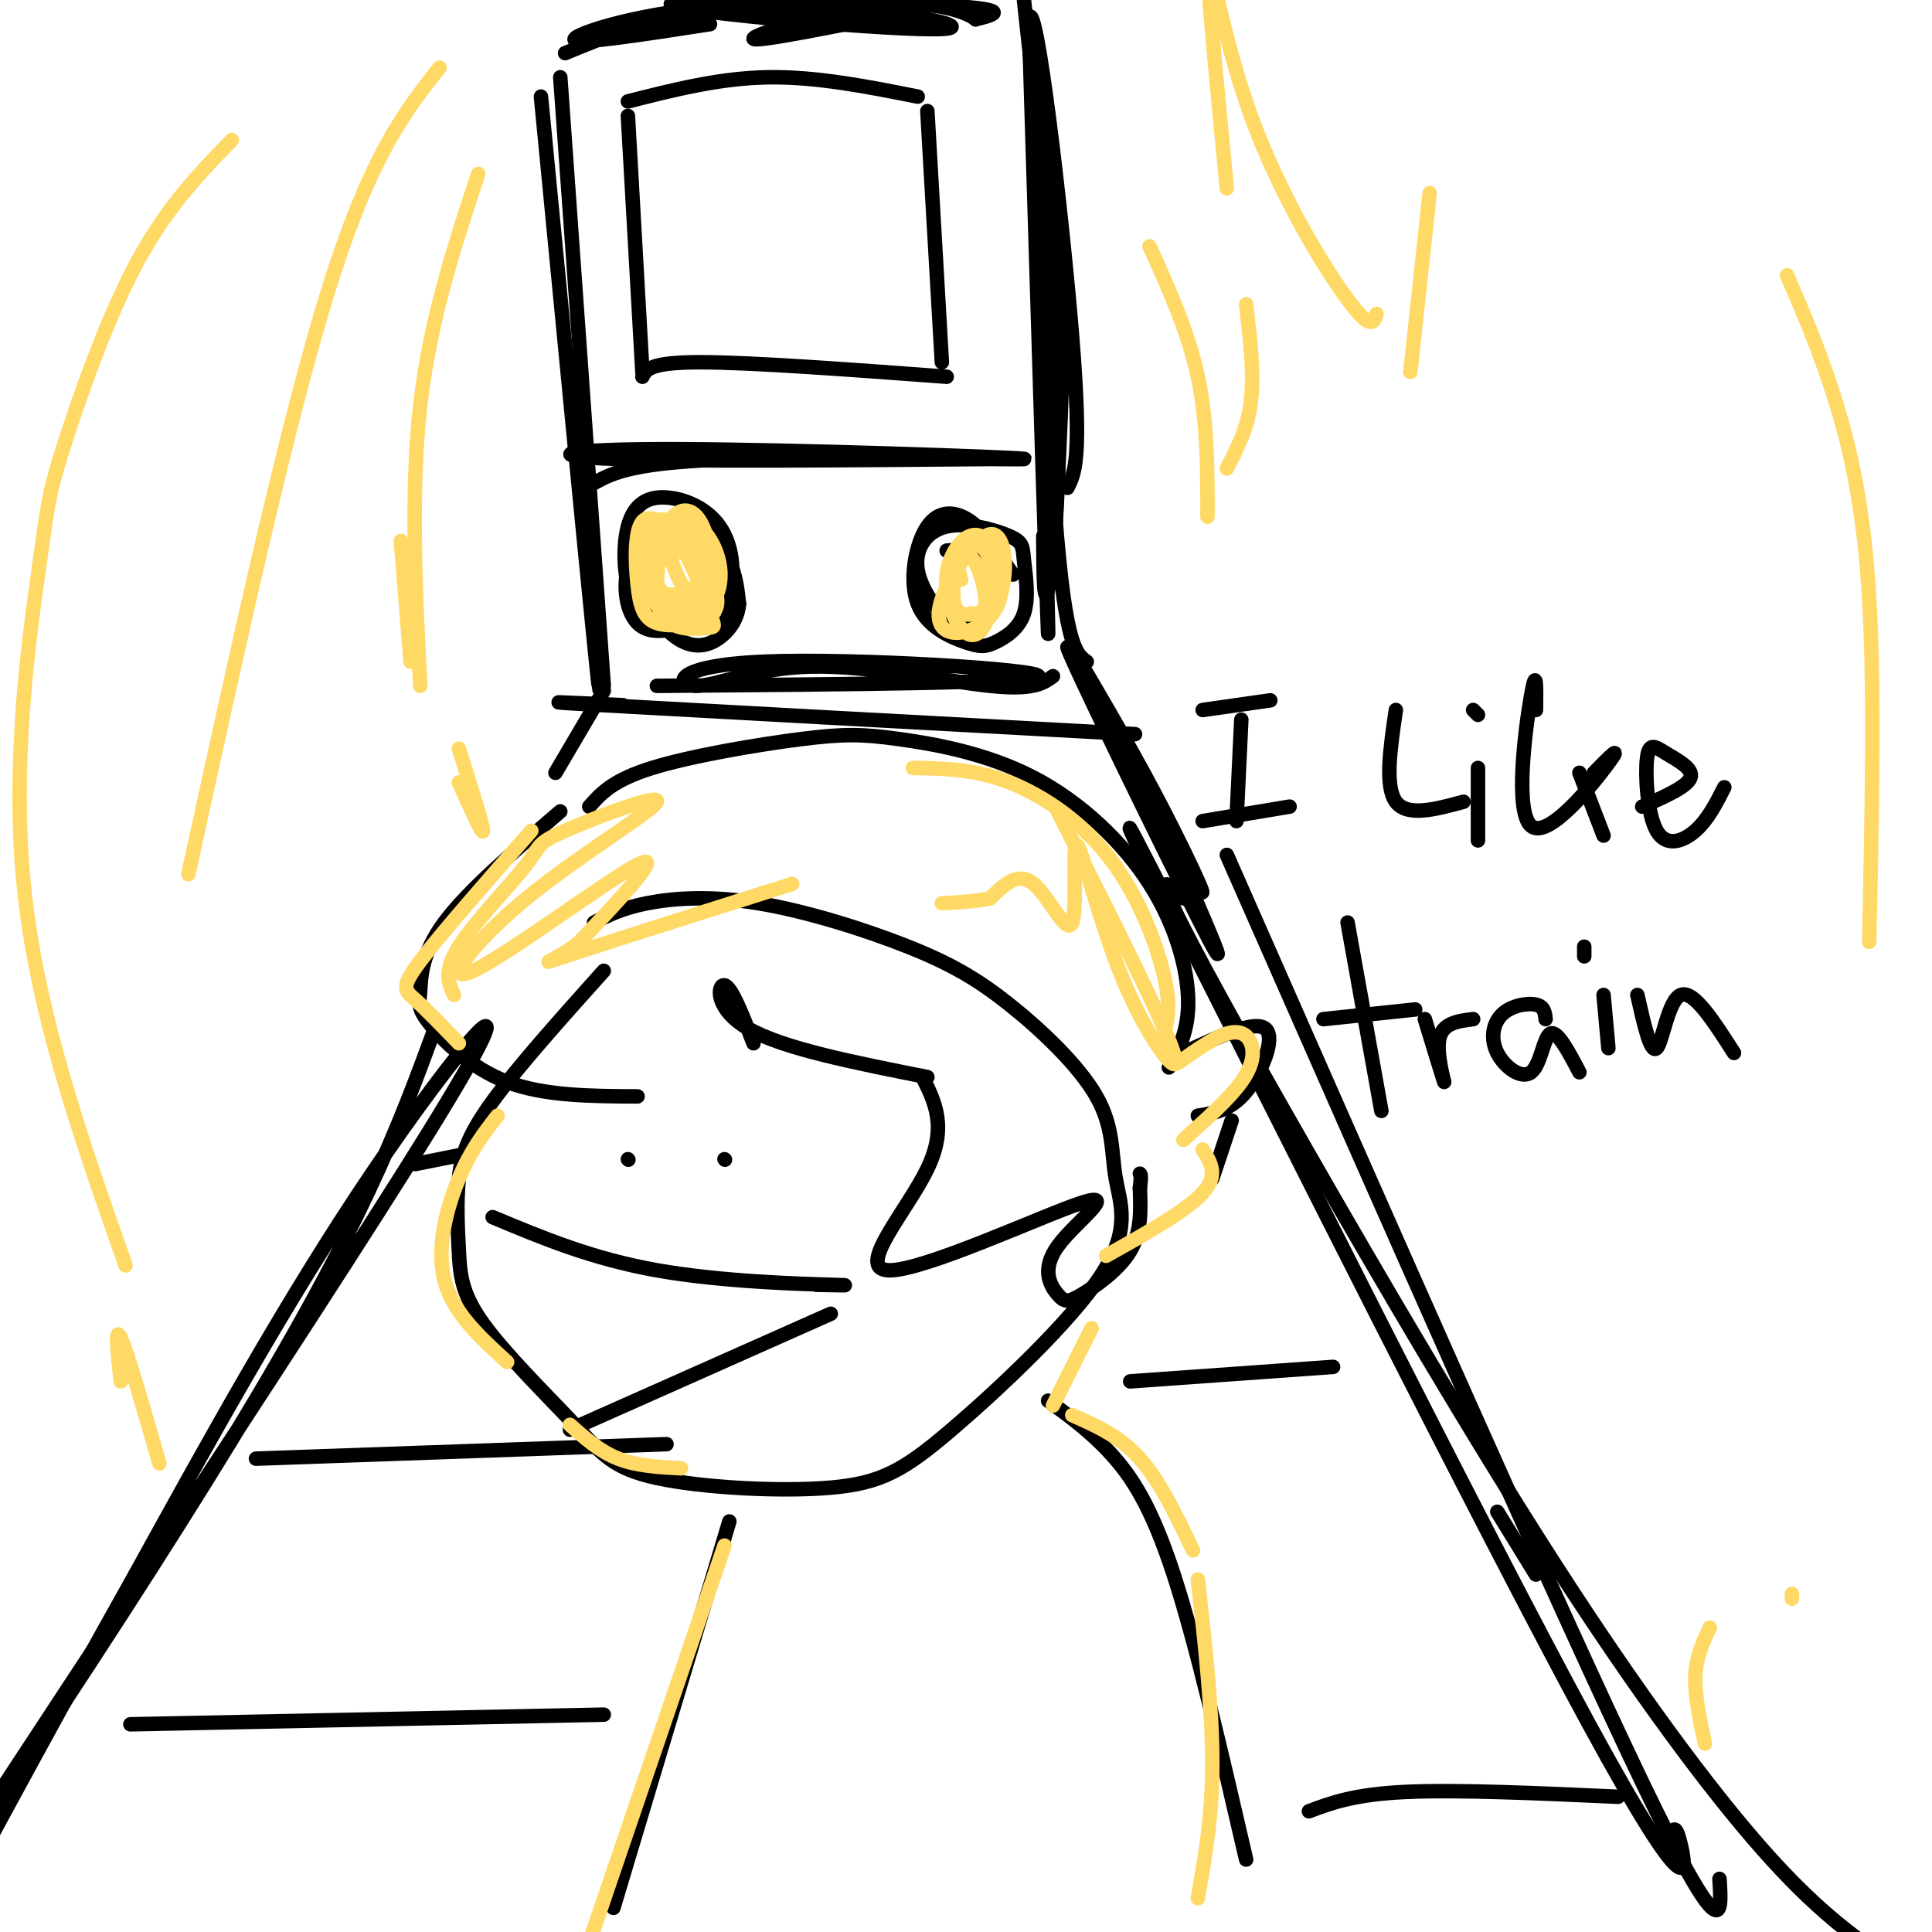<svg viewBox='0 0 400 400' version='1.1' xmlns='http://www.w3.org/2000/svg' xmlns:xlink='http://www.w3.org/1999/xlink'><g fill='none' stroke='#000000' stroke-width='3' stroke-linecap='round' stroke-linejoin='round'><path d='M123,191c2.852,-1.482 5.704,-2.963 11,-4c5.296,-1.037 13.037,-1.628 23,0c9.963,1.628 22.149,5.477 31,9c8.851,3.523 14.366,6.722 21,12c6.634,5.278 14.388,12.635 18,19c3.612,6.365 3.084,11.739 4,17c0.916,5.261 3.277,10.409 -3,20c-6.277,9.591 -21.191,23.624 -31,32c-9.809,8.376 -14.512,11.095 -25,12c-10.488,0.905 -26.760,-0.002 -36,-2c-9.240,-1.998 -11.448,-5.085 -17,-11c-5.552,-5.915 -14.449,-14.657 -19,-21c-4.551,-6.343 -4.756,-10.288 -5,-15c-0.244,-4.712 -0.527,-10.192 0,-15c0.527,-4.808 1.865,-8.945 7,-16c5.135,-7.055 14.068,-17.027 23,-27'/><path d='M130,240c0.000,0.000 0.100,0.100 0.1,0.1'/><path d='M150,240c0.000,0.000 0.100,0.100 0.1,0.1'/><path d='M102,252c10.289,4.311 20.578,8.622 34,11c13.422,2.378 29.978,2.822 36,3c6.022,0.178 1.511,0.089 -3,0'/><path d='M172,272c0.000,0.000 -54.000,24.000 -54,24'/><path d='M116,168c-9.601,8.257 -19.203,16.514 -24,23c-4.797,6.486 -4.791,11.203 -5,14c-0.209,2.797 -0.633,3.676 2,7c2.633,3.324 8.324,9.093 16,12c7.676,2.907 17.338,2.954 27,3'/><path d='M156,216c-2.267,-5.844 -4.533,-11.689 -6,-12c-1.467,-0.311 -2.133,4.911 5,9c7.133,4.089 22.067,7.044 37,10'/><path d='M191,223c2.582,5.175 5.163,10.350 1,19c-4.163,8.650 -15.072,20.776 -8,21c7.072,0.224 32.123,-11.452 40,-14c7.877,-2.548 -1.420,4.033 -5,9c-3.580,4.967 -1.444,8.321 0,10c1.444,1.679 2.197,1.683 5,0c2.803,-1.683 7.658,-5.052 10,-9c2.342,-3.948 2.171,-8.474 2,-13'/><path d='M236,246c0.333,-2.667 0.167,-2.833 0,-3'/><path d='M122,167c2.410,-2.731 4.820,-5.462 13,-8c8.180,-2.538 22.129,-4.883 31,-6c8.871,-1.117 12.664,-1.007 20,0c7.336,1.007 18.214,2.909 28,8c9.786,5.091 18.481,13.371 24,22c5.519,8.629 7.863,17.608 8,24c0.137,6.392 -1.931,10.196 -4,14'/><path d='M245,218c7.400,-3.444 14.800,-6.889 17,-5c2.200,1.889 -0.800,9.111 -4,13c-3.200,3.889 -6.600,4.444 -10,5'/><path d='M255,232c0.000,0.000 -4.000,12.000 -4,12'/><path d='M217,290c4.378,3.178 8.756,6.356 13,11c4.244,4.644 8.356,10.756 13,25c4.644,14.244 9.822,36.622 15,59'/><path d='M151,315c0.000,0.000 -24.000,80.000 -24,80'/><path d='M249,147c0.000,0.000 14.000,-2.000 14,-2'/><path d='M257,149c0.000,0.000 -1.000,21.000 -1,21'/><path d='M249,170c0.000,0.000 18.000,-3.000 18,-3'/><path d='M289,147c-1.167,7.917 -2.333,15.833 0,19c2.333,3.167 8.167,1.583 14,0'/><path d='M306,159c0.000,0.000 0.000,15.000 0,15'/><path d='M305,147c0.000,0.000 1.000,1.000 1,1'/><path d='M318,147c0.071,-4.720 0.143,-9.440 -1,-3c-1.143,6.440 -3.500,24.042 0,27c3.500,2.958 12.857,-8.726 16,-13c3.143,-4.274 0.071,-1.137 -3,2'/><path d='M327,160c0.000,0.000 5.000,13.000 5,13'/><path d='M340,167c4.670,-2.057 9.339,-4.115 10,-6c0.661,-1.885 -2.688,-3.599 -5,-5c-2.312,-1.401 -3.589,-2.489 -4,1c-0.411,3.489 0.043,11.555 2,15c1.957,3.445 5.416,2.270 8,0c2.584,-2.270 4.292,-5.635 6,-9'/><path d='M279,191c0.000,0.000 7.000,39.000 7,39'/><path d='M274,211c0.000,0.000 19.000,-2.000 19,-2'/><path d='M295,211c1.956,6.400 3.911,12.800 4,13c0.089,0.200 -1.689,-5.800 -1,-9c0.689,-3.200 3.844,-3.600 7,-4'/><path d='M320,211c-0.134,-1.305 -0.268,-2.609 -2,-3c-1.732,-0.391 -5.064,0.133 -7,2c-1.936,1.867 -2.478,5.078 -1,8c1.478,2.922 4.975,5.556 7,4c2.025,-1.556 2.579,-7.302 4,-8c1.421,-0.698 3.711,3.651 6,8'/><path d='M332,206c0.000,0.000 1.000,11.000 1,11'/><path d='M328,196c0.000,0.000 0.000,2.000 0,2'/><path d='M339,206c1.378,6.133 2.756,12.267 4,11c1.244,-1.267 2.356,-9.933 5,-11c2.644,-1.067 6.822,5.467 11,12'/><path d='M112,20c4.583,47.417 9.167,94.833 11,113c1.833,18.167 0.917,7.083 0,-4'/><path d='M116,16c0.000,0.000 9.000,126.000 9,126'/><path d='M136,142c39.298,-0.312 78.597,-0.624 79,-2c0.403,-1.376 -38.088,-3.816 -57,-3c-18.912,0.816 -18.244,4.889 -14,5c4.244,0.111 12.066,-3.739 24,-4c11.934,-0.261 27.981,3.068 37,4c9.019,0.932 11.009,-0.534 13,-2'/><path d='M225,137c-2.393,-1.708 -4.786,-3.417 -7,-37c-2.214,-33.583 -4.250,-99.042 -4,-86c0.250,13.042 2.786,104.583 3,116c0.214,11.417 -1.893,-57.292 -4,-126'/><path d='M213,4c1.422,-6.311 6.978,40.911 9,66c2.022,25.089 0.511,28.044 -1,31'/><path d='M123,100c4.051,-2.190 8.102,-4.380 30,-5c21.898,-0.620 61.643,0.329 59,0c-2.643,-0.329 -47.673,-1.935 -72,-2c-24.327,-0.065 -27.951,1.410 -13,2c14.951,0.590 48.475,0.295 82,0'/><path d='M137,113c4.187,0.113 8.374,0.225 11,3c2.626,2.775 3.690,8.211 3,11c-0.690,2.789 -3.135,2.930 -7,3c-3.865,0.070 -9.149,0.068 -12,-4c-2.851,-4.068 -3.267,-12.202 -2,-17c1.267,-4.798 4.218,-6.258 8,-6c3.782,0.258 8.394,2.235 11,6c2.606,3.765 3.205,9.317 2,13c-1.205,3.683 -4.215,5.497 -8,7c-3.785,1.503 -8.346,2.696 -11,0c-2.654,-2.696 -3.402,-9.279 -1,-14c2.402,-4.721 7.954,-7.579 12,-7c4.046,0.579 6.584,4.594 8,8c1.416,3.406 1.708,6.203 2,9'/><path d='M153,125c-0.203,2.803 -1.712,5.311 -4,7c-2.288,1.689 -5.356,2.560 -9,0c-3.644,-2.560 -7.863,-8.552 -9,-13c-1.137,-4.448 0.809,-7.351 3,-9c2.191,-1.649 4.626,-2.042 7,-1c2.374,1.042 4.687,3.521 7,6'/><path d='M196,114c2.770,-0.292 5.540,-0.583 7,0c1.460,0.583 1.610,2.041 2,4c0.390,1.959 1.019,4.418 0,7c-1.019,2.582 -3.686,5.286 -7,4c-3.314,-1.286 -7.275,-6.561 -8,-11c-0.725,-4.439 1.786,-8.041 6,-9c4.214,-0.959 10.129,0.724 13,2c2.871,1.276 2.697,2.145 3,5c0.303,2.855 1.084,7.696 0,11c-1.084,3.304 -4.032,5.071 -6,6c-1.968,0.929 -2.955,1.020 -6,0c-3.045,-1.020 -8.146,-3.150 -10,-8c-1.854,-4.850 -0.461,-12.421 2,-16c2.461,-3.579 5.989,-3.165 9,-1c3.011,2.165 5.506,6.083 8,10'/><path d='M209,118c1.333,1.667 0.667,0.833 0,0'/><path d='M117,11c7.917,-3.250 15.833,-6.500 24,-8c8.167,-1.500 16.583,-1.250 25,-1'/><path d='M147,5c-14.562,2.252 -29.124,4.503 -28,3c1.124,-1.503 17.934,-6.762 39,-7c21.066,-0.238 46.389,4.544 37,5c-9.389,0.456 -53.489,-3.416 -56,-5c-2.511,-1.584 36.568,-0.881 54,0c17.432,0.881 13.216,1.941 9,3'/><path d='M202,4c-0.607,-0.702 -6.625,-3.958 -18,-3c-11.375,0.958 -28.107,6.131 -28,7c0.107,0.869 17.054,-2.565 34,-6'/><path d='M212,0c3.156,28.867 6.311,57.733 7,80c0.689,22.267 -1.089,37.933 -2,42c-0.911,4.067 -0.956,-3.467 -1,-11'/><path d='M217,35c-0.378,-3.622 -0.756,-7.244 0,-4c0.756,3.244 2.644,13.356 3,29c0.356,15.644 -0.822,36.822 -2,58'/><path d='M223,136c6.067,10.317 12.134,20.635 18,32c5.866,11.365 11.531,23.778 5,12c-6.531,-11.778 -25.258,-47.748 -25,-46c0.258,1.748 19.502,41.214 27,56c7.498,14.786 3.249,4.893 -1,-5'/><path d='M245,195c-9.458,-19.708 -18.917,-39.417 -1,-4c17.917,35.417 63.208,125.958 85,166c21.792,40.042 20.083,29.583 19,25c-1.083,-4.583 -1.542,-3.292 -2,-2'/><path d='M254,177c34.500,78.333 69.000,156.667 86,192c17.000,35.333 16.500,27.667 16,20'/><path d='M318,326c0.000,0.000 -8.000,-13.000 -8,-13'/><path d='M245,186c-2.772,-2.788 -5.544,-5.576 -2,2c3.544,7.576 13.404,25.515 28,51c14.596,25.485 33.930,58.515 51,85c17.070,26.485 31.877,46.424 43,59c11.123,12.576 18.561,17.788 26,23'/><path d='M125,143c0.000,0.000 -10.000,17.000 -10,17'/><path d='M90,213c-7.448,20.266 -14.896,40.533 -42,85c-27.104,44.467 -73.863,113.136 -63,96c10.863,-17.136 79.348,-120.075 104,-160c24.652,-39.925 5.472,-16.836 -12,9c-17.472,25.836 -33.236,54.418 -49,83'/><path d='M28,326c-18.111,32.156 -38.889,71.044 -47,86c-8.111,14.956 -3.556,5.978 1,-3'/><path d='M86,241c0.000,0.000 10.000,-2.000 10,-2'/><path d='M53,302c0.000,0.000 85.000,-3.000 85,-3'/><path d='M27,357c0.000,0.000 98.000,-2.000 98,-2'/><path d='M234,286c0.000,0.000 42.000,-3.000 42,-3'/><path d='M271,375c4.667,-1.750 9.333,-3.500 20,-4c10.667,-0.500 27.333,0.250 44,1'/><path d='M129,146c-10.833,-0.500 -21.667,-1.000 -4,0c17.667,1.000 63.833,3.500 110,6'/></g>
<g fill='none' stroke='#ffd966' stroke-width='3' stroke-linecap='round' stroke-linejoin='round'><path d='M134,112c2.714,-0.432 5.428,-0.865 8,1c2.572,1.865 5.002,6.026 6,9c0.998,2.974 0.565,4.761 -2,6c-2.565,1.239 -7.262,1.930 -10,1c-2.738,-0.930 -3.517,-3.480 -4,-8c-0.483,-4.520 -0.669,-11.011 1,-13c1.669,-1.989 5.192,0.524 8,5c2.808,4.476 4.901,10.917 6,14c1.099,3.083 1.206,2.809 -1,3c-2.206,0.191 -6.724,0.847 -9,-3c-2.276,-3.847 -2.311,-12.196 -2,-16c0.311,-3.804 0.968,-3.063 3,-2c2.032,1.063 5.438,2.446 7,5c1.562,2.554 1.281,6.277 1,10'/><path d='M146,124c-1.426,2.603 -5.490,4.109 -8,2c-2.510,-2.109 -3.465,-7.835 -4,-11c-0.535,-3.165 -0.651,-3.769 1,-5c1.651,-1.231 5.069,-3.090 8,-2c2.931,1.090 5.375,5.127 6,9c0.625,3.873 -0.570,7.580 -3,9c-2.430,1.420 -6.094,0.553 -8,0c-1.906,-0.553 -2.052,-0.793 -2,-4c0.052,-3.207 0.303,-9.382 2,-13c1.697,-3.618 4.839,-4.679 7,-1c2.161,3.679 3.342,12.100 3,16c-0.342,3.900 -2.208,3.281 -5,3c-2.792,-0.281 -6.512,-0.223 -8,-3c-1.488,-2.777 -0.744,-8.388 0,-14'/><path d='M135,110c0.569,-2.791 1.992,-2.769 4,-2c2.008,0.769 4.602,2.284 6,5c1.398,2.716 1.600,6.635 1,9c-0.600,2.365 -2.000,3.178 -4,3c-2.000,-0.178 -4.599,-1.348 -6,-4c-1.401,-2.652 -1.605,-6.788 0,-9c1.605,-2.212 5.020,-2.500 7,-2c1.980,0.500 2.525,1.789 3,4c0.475,2.211 0.880,5.345 0,7c-0.880,1.655 -3.046,1.833 -5,2c-1.954,0.167 -3.695,0.324 -5,-1c-1.305,-1.324 -2.175,-4.128 0,-6c2.175,-1.872 7.393,-2.812 9,-1c1.607,1.812 -0.398,6.375 -2,7c-1.602,0.625 -2.801,-2.687 -4,-6'/><path d='M139,116c0.000,-1.500 2.000,-2.250 4,-3'/><path d='M199,120c-0.507,-1.696 -1.014,-3.393 0,-5c1.014,-1.607 3.550,-3.126 5,-1c1.450,2.126 1.815,7.897 1,12c-0.815,4.103 -2.811,6.540 -5,5c-2.189,-1.540 -4.570,-7.056 -4,-12c0.570,-4.944 4.091,-9.317 7,-8c2.909,1.317 5.204,8.324 4,13c-1.204,4.676 -5.908,7.021 -9,7c-3.092,-0.021 -4.571,-2.408 -3,-7c1.571,-4.592 6.192,-11.390 9,-13c2.808,-1.610 3.802,1.969 4,5c0.198,3.031 -0.401,5.516 -1,8'/><path d='M207,124c-2.241,2.491 -7.343,4.719 -9,2c-1.657,-2.719 0.131,-10.386 2,-11c1.869,-0.614 3.820,5.825 4,9c0.180,3.175 -1.410,3.088 -3,3'/><path d='M99,36c-5.000,15.167 -10.000,30.333 -12,48c-2.000,17.667 -1.000,37.833 0,58'/><path d='M95,155c2.500,7.917 5.000,15.833 5,17c0.000,1.167 -2.500,-4.417 -5,-10'/><path d='M85,137c0.000,0.000 -2.000,-25.000 -2,-25'/><path d='M91,14c-7.167,9.083 -14.333,18.167 -23,46c-8.667,27.833 -18.833,74.417 -29,121'/><path d='M48,29c-6.848,7.041 -13.697,14.083 -20,26c-6.303,11.917 -12.061,28.710 -15,38c-2.939,9.290 -3.061,11.078 -5,25c-1.939,13.922 -5.697,39.978 -3,66c2.697,26.022 11.848,52.011 21,78'/><path d='M33,303c-3.333,-11.583 -6.667,-23.167 -8,-26c-1.333,-2.833 -0.667,3.083 0,9'/><path d='M238,51c4.000,8.833 8.000,17.667 10,27c2.000,9.333 2.000,19.167 2,29'/><path d='M254,97c2.167,-4.167 4.333,-8.333 5,-14c0.667,-5.667 -0.167,-12.833 -1,-20'/><path d='M254,39c-2.149,-22.369 -4.298,-44.738 -4,-47c0.298,-2.262 3.042,15.583 9,32c5.958,16.417 15.131,31.405 20,38c4.869,6.595 5.435,4.798 6,3'/><path d='M296,40c0.000,0.000 -4.000,37.000 -4,37'/><path d='M370,57c3.444,8.000 6.889,16.000 10,26c3.111,10.000 5.889,22.000 7,41c1.111,19.000 0.556,45.000 0,71'/><path d='M353,361c-1.083,-5.000 -2.167,-10.000 -2,-14c0.167,-4.000 1.583,-7.000 3,-10'/><path d='M371,330c0.000,0.000 0.000,1.000 0,1'/><path d='M110,172c-9.400,10.711 -18.800,21.422 -23,27c-4.200,5.578 -3.200,6.022 -1,8c2.200,1.978 5.600,5.489 9,9'/><path d='M103,231c-2.756,3.533 -5.511,7.067 -8,13c-2.489,5.933 -4.711,14.267 -3,21c1.711,6.733 7.356,11.867 13,17'/><path d='M118,295c3.083,2.750 6.167,5.500 10,7c3.833,1.500 8.417,1.750 13,2'/><path d='M150,320c0.000,0.000 -30.000,88.000 -30,88'/><path d='M189,159c6.405,0.101 12.810,0.202 20,3c7.190,2.798 15.167,8.292 21,16c5.833,7.708 9.524,17.631 11,24c1.476,6.369 0.738,9.185 0,12'/><path d='M244,220c3.673,-2.595 7.345,-5.190 10,-6c2.655,-0.810 4.292,0.167 5,2c0.708,1.833 0.488,4.524 -2,8c-2.488,3.476 -7.244,7.738 -12,12'/><path d='M249,238c1.667,2.667 3.333,5.333 0,9c-3.333,3.667 -11.667,8.333 -20,13'/><path d='M226,275c0.000,0.000 -8.000,16.000 -8,16'/><path d='M222,293c4.917,2.167 9.833,4.333 14,9c4.167,4.667 7.583,11.833 11,19'/><path d='M248,327c1.500,13.500 3.000,27.000 3,38c0.000,11.000 -1.500,19.500 -3,28'/><path d='M94,206c-1.121,-2.434 -2.243,-4.868 1,-10c3.243,-5.132 10.850,-12.962 14,-17c3.150,-4.038 1.844,-4.282 8,-7c6.156,-2.718 19.774,-7.908 19,-6c-0.774,1.908 -15.939,10.913 -27,20c-11.061,9.087 -18.016,18.254 -11,15c7.016,-3.254 28.005,-18.930 34,-22c5.995,-3.070 -3.002,6.465 -12,16'/><path d='M120,195c-4.622,3.822 -10.178,5.378 -3,3c7.178,-2.378 27.089,-8.689 47,-15'/><path d='M219,168c10.968,21.690 21.935,43.379 24,50c2.065,6.621 -4.773,-1.828 -10,-14c-5.227,-12.172 -8.844,-28.067 -10,-29c-1.156,-0.933 0.150,13.095 -1,16c-1.150,2.905 -4.757,-5.313 -8,-8c-3.243,-2.687 -6.121,0.156 -9,3'/><path d='M205,186c-3.167,0.667 -6.583,0.833 -10,1'/></g>
<g fill='none' stroke='#000000' stroke-width='3' stroke-linecap='round' stroke-linejoin='round'><path d='M130,24c0.000,0.000 3.000,53.000 3,53'/><path d='M133,78c0.750,-1.500 1.500,-3.000 12,-3c10.500,0.000 30.750,1.500 51,3'/><path d='M130,21c9.500,-2.417 19.000,-4.833 29,-5c10.000,-0.167 20.500,1.917 31,4'/><path d='M192,23c0.000,0.000 3.000,52.000 3,52'/></g>
</svg>